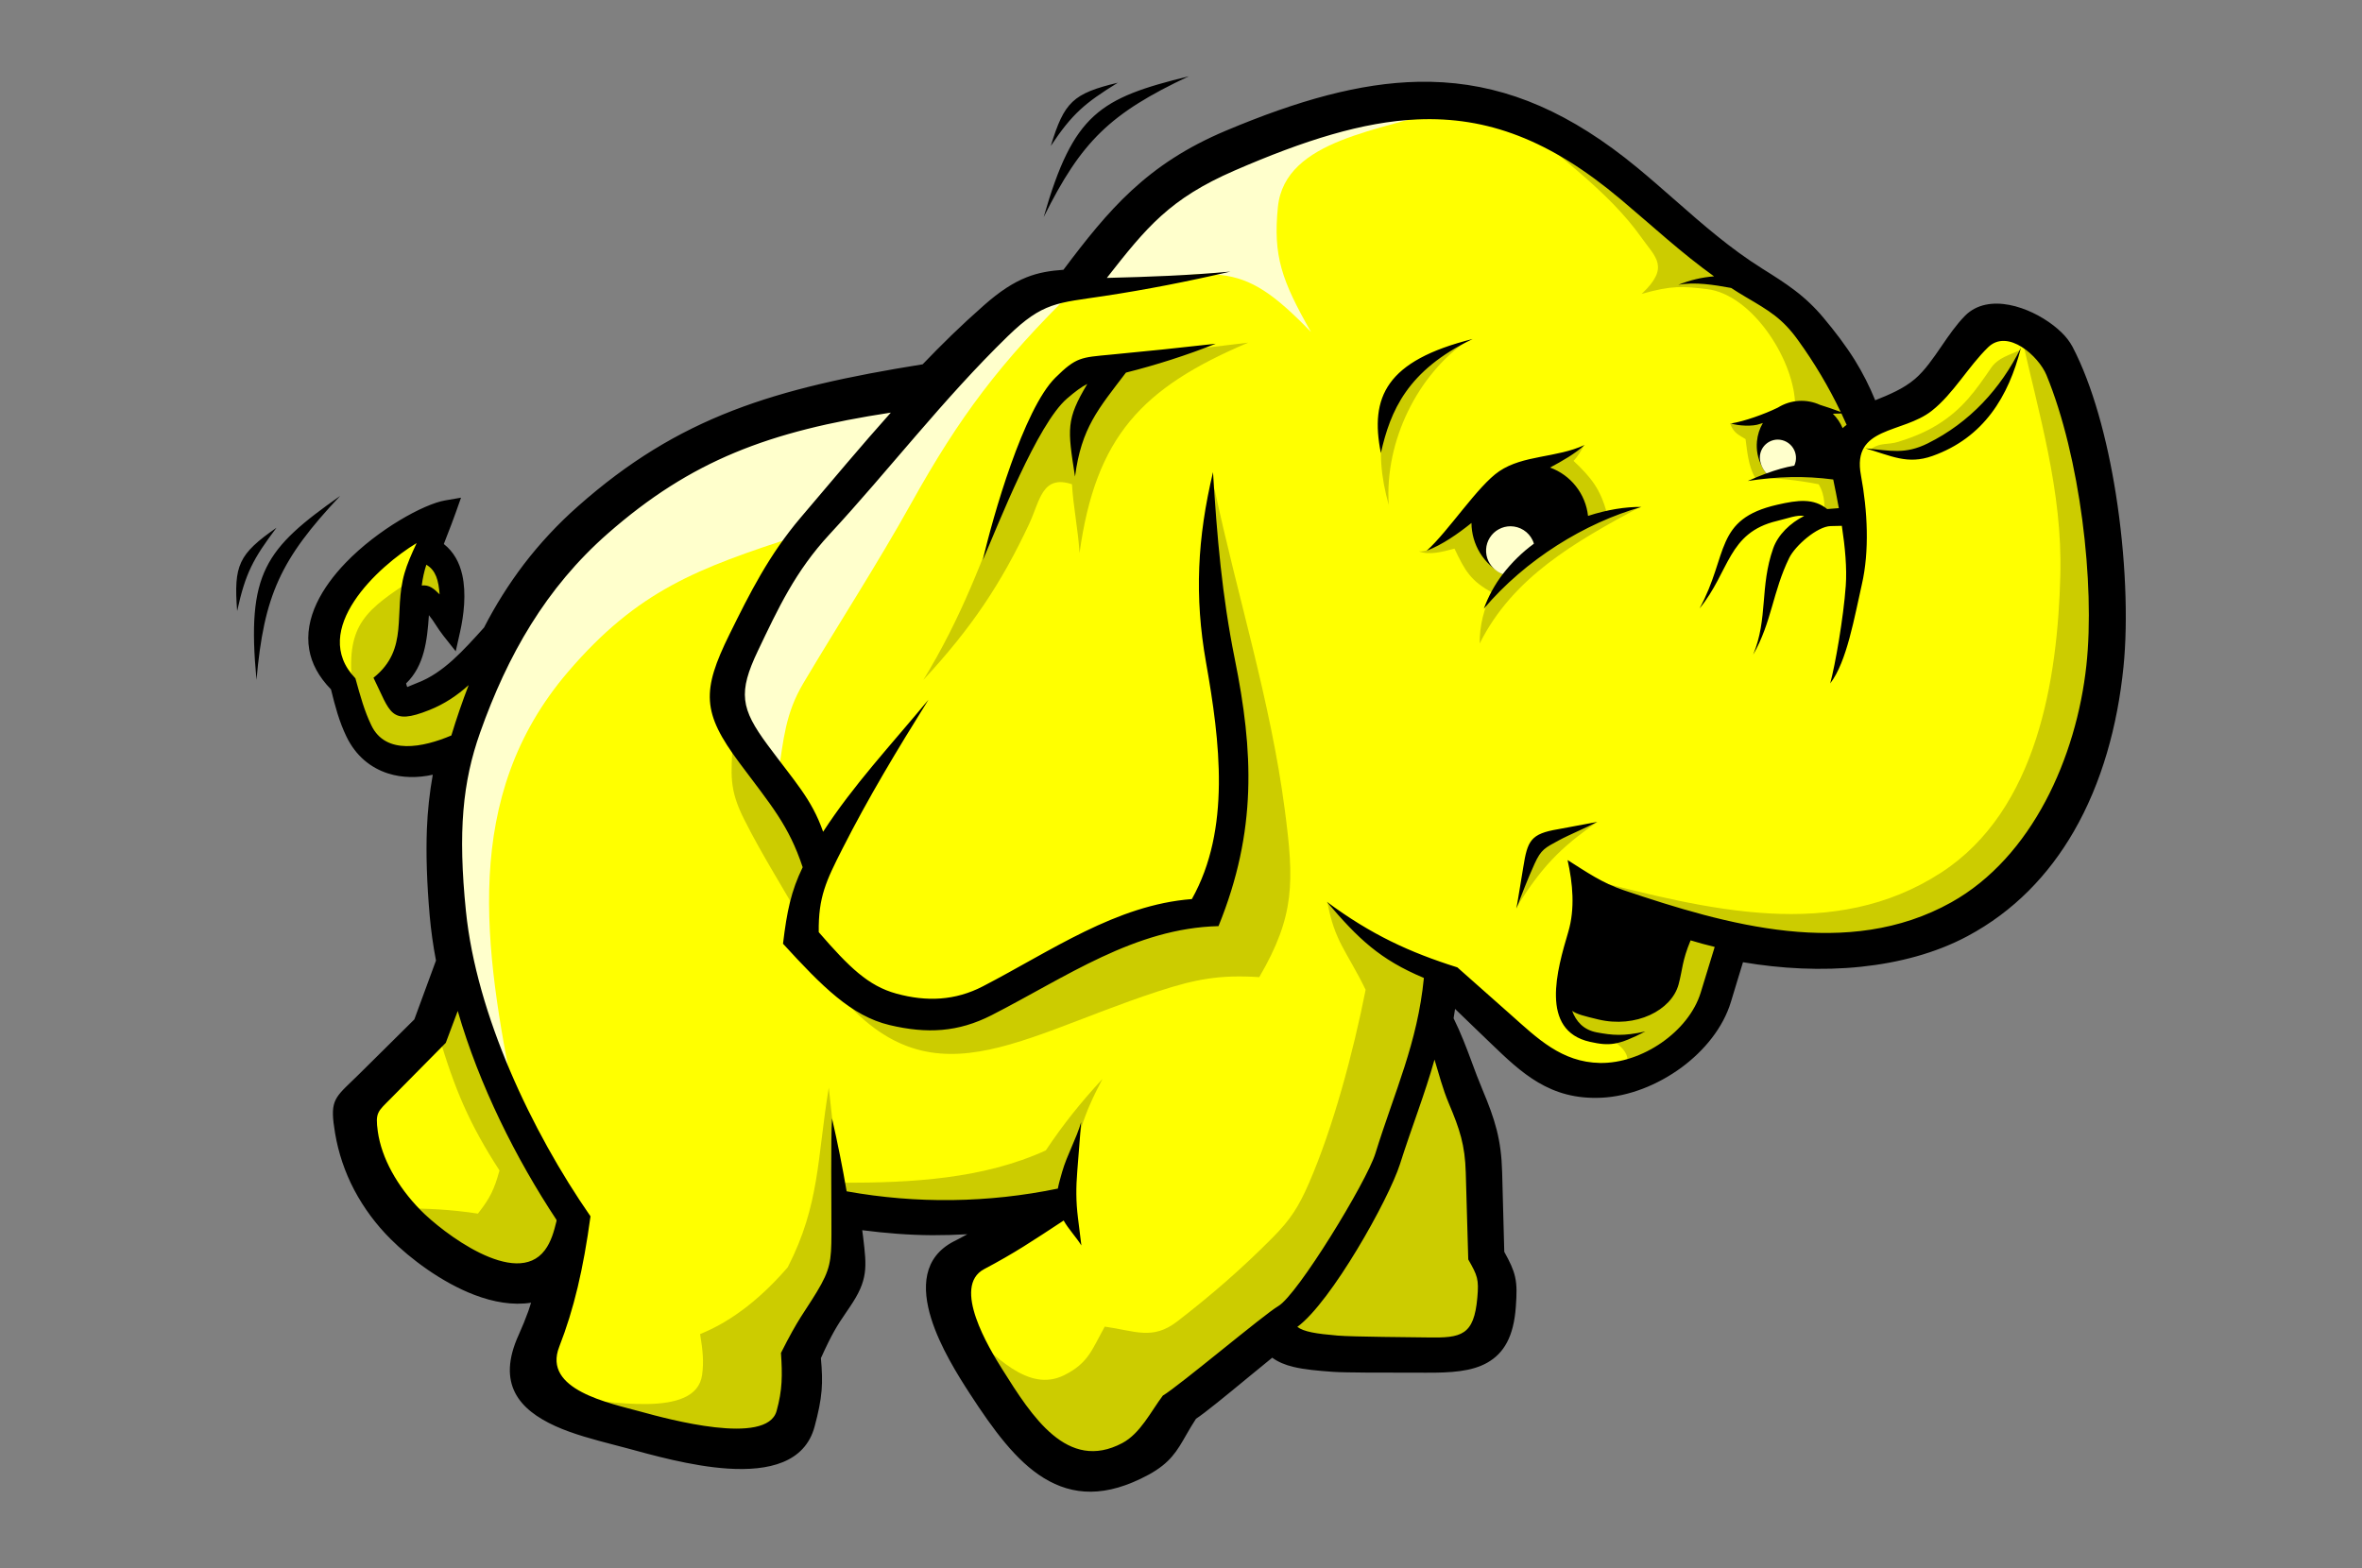<svg width="125" height="83" viewBox="0 0 125 83" fill="none" xmlns="http://www.w3.org/2000/svg">
<rect x="0" y="0" width="125" height="83" fill="#808080" stroke="none"/>
<g clip-path="url(#clip0_36712_263)">
<g clip-path="url(#clip1_36712_263)">
<path d="M49.352 20.555L42.703 21.635L36.635 24.294L31.483 27.537L26.58 33.52L23.809 36.454L21.131 37.441L20.423 35.709L21.661 33.922L21.939 31.4L22.769 31.434L23.675 32.26L23.431 29.692L22.427 29.018L22.457 28.039L20.077 29.386L17.92 31.929L17.471 34.202L18.393 36.023L19.252 39.115L21.002 39.943L22.841 39.852L24.585 38.839L23.421 44.739L24.585 51.305L23.304 54.336L19.11 58.856L19.856 61.556L21.842 64.685L25.589 67.322L27.577 67.594L29.786 67.669L28.408 73.328L33.478 75.406L39.794 76.237L41.954 74.824L42.12 71.002L44.531 67.013L44.698 63.854L50.516 64.269L55.917 63.771L50.516 67.013L51.43 70.919L54.837 76.237L58.161 77.65L60.82 76.57L61.901 74.409L67.47 70.17L68.55 71.084L77.277 71.417L79.021 70.004L79.188 67.511L78.606 66.43L78.19 59.699L75.281 53.881L75.78 51.305L77.525 52.219L82.429 56.79L84.839 56.956L87.499 55.876L90.158 53.881L91.488 49.559L99.3 50.058L104.037 48.23L107.859 44.656L110.602 39.503L111.267 33.437L110.685 26.373L109.189 20.056L107.692 18.062L105.615 17.398L101.959 21.387L98.634 22.551L95.725 17.73L92.817 15.071L91.238 14.073L84.921 8.838L79.851 6.095L74.782 5.68L68.881 6.677L63.729 8.588L60.155 11.497L57.33 14.905L54.42 15.735L49.352 20.555Z" fill="#FFFF00"/>
<path d="M76.431 5.74L73.106 5.873L65.923 7.468L60.337 10.926L57.145 15.449C64.582 14.211 65.534 13.595 69.382 17.577C67.823 14.843 67.368 13.545 67.628 10.96C67.994 7.32 73.261 6.929 76.431 5.74ZM56.879 15.316L53.819 16.114L47.615 22.231L48.898 20.77L41.715 21.7L35.595 24.227L30.009 28.883L26.419 34.203L24.025 39.923L23.758 45.908L24.691 51.762L27.217 58.146C25.639 50.253 24.373 42.196 30.069 35.554C33.759 31.249 36.907 30.084 42.247 28.351L43.45 26.98L39.72 33.672L38.39 37.663L41.184 40.987C41.47 39.125 41.56 37.771 42.519 36.156C44.413 32.966 46.435 29.851 48.237 26.615C50.757 22.092 52.92 19.179 56.879 15.316Z" fill="#FFFFCC"/>
<path d="M79.947 6.023C82.242 8.154 85.058 10.006 86.892 12.61C87.603 13.618 88.392 14.134 86.88 15.557C88.477 15.101 89.07 15.151 90.349 15.306C92.674 15.587 94.855 18.893 94.994 21.262C94.966 21.484 94.347 21.987 92.549 22.483C92.513 22.552 91.534 22.348 91.559 22.414C91.746 22.926 91.996 23.006 92.377 23.244C92.459 23.813 92.513 24.689 92.9 25.31C94.031 25.291 95.137 25.415 96.245 25.634C96.618 26.252 96.561 26.87 96.531 27.489L97.815 27.276L97.458 24.349L98.601 22.422L96.959 18.711L93.817 15.713L93.515 15.697L89.984 13.53L84.223 8.817C82.797 7.886 81.373 6.954 79.947 6.023ZM106.929 17.578C107.9 21.947 109.152 25.977 109.036 30.451C108.894 35.939 107.824 42.873 102.739 46.183C97.044 49.889 90.359 48.136 84.111 46.548L91.749 49.688L98.886 50.045L103.74 48.618L107.523 45.477L110.377 39.481L111.449 32.559L110.591 25.777L109.021 19.068L106.929 17.578ZM77.624 18.058L76.802 18.294L75.509 18.922C72.957 20.969 72.663 23.769 73.494 26.733C73.267 23.31 75.072 19.798 77.624 18.058ZM66.052 18.139L61.27 18.711C59.771 19.044 58.273 19.376 56.773 19.709L54.561 22.921L53.346 25.991C52.023 29.612 50.868 32.715 48.863 35.993C51.432 33.226 52.989 30.873 54.46 27.744C55.031 26.529 55.139 25.104 56.73 25.634C56.802 26.848 57.059 28.061 57.13 29.274C57.99 23.11 60.415 20.531 66.052 18.139ZM106.918 18.528C106.32 18.804 105.738 18.936 105.365 19.483C104.56 20.66 103.871 21.651 102.541 22.477C101.87 22.893 101.177 23.164 100.467 23.385C99.877 23.568 99.523 23.404 99.022 23.765L99.915 23.92H101.884L104.311 22.422L105.738 20.923L106.918 18.528ZM83.813 23.611C83.555 23.716 83.124 23.972 82.867 24.077L80.849 24.735L77.766 27.068L76.022 28.883C75.666 29.102 75.448 29.191 75.092 29.188C75.652 29.393 76.295 29.22 76.974 29.041C77.541 30.243 77.841 30.746 78.966 31.369C78.526 32.198 78.299 33.123 78.307 34.062C80.065 30.546 83.357 28.685 86.795 26.835C86.052 26.984 85.3 27.187 84.557 27.423L85.043 27.183C84.702 25.904 84.231 25.299 83.274 24.395C83.509 24.16 83.691 23.823 83.813 23.611ZM64.268 25.848C64.173 26.538 64.078 27.228 63.982 27.918L64.126 32.202L65.339 41.265L63.697 48.118L58.63 49.117L52.134 52.9L48.455 53.623L43.295 51.191C48.683 58.957 53.271 55.103 61.268 52.482C63.277 51.823 64.565 51.589 66.642 51.723C68.542 48.466 68.488 46.65 67.994 42.873C67.234 37.061 65.484 31.569 64.268 25.848ZM22.331 29.084L21.945 30.598C19.359 32.281 18.344 33.02 18.627 36.138L19.399 38.94L20.495 39.681L21.846 40.131L24.296 39.552L25.552 35.655L22.073 37.362H21.268L20.365 35.977L21.461 34.367L22.041 31.307L22.783 31.531L23.684 32.241L23.554 30.63C23.351 30.286 23.146 29.943 22.942 29.6L22.331 29.084V29.084ZM38.787 39.196C38.688 40.997 38.571 41.748 39.365 43.339C40.375 45.361 41.616 47.261 42.713 49.259L43.069 45.263L38.787 39.196ZM84.557 43.496C81.195 44.466 81.22 44.734 80.227 48.07C81.538 45.967 82.509 44.906 84.557 43.496ZM70.246 47.738C70.623 49.848 71.278 50.35 72.271 52.393C71.61 55.727 70.549 59.69 69.271 62.63C68.732 63.87 68.297 64.555 67.347 65.513C65.743 67.132 64.121 68.544 62.302 69.947C60.994 70.956 60.081 70.45 58.465 70.222C57.777 71.467 57.588 72.158 56.324 72.79C54.379 73.762 52.639 71.667 51.113 70.435L54.418 75.598L56.702 77.74L58.63 78.025L61.199 76.455L62.556 73.885L65.411 71.743C66.577 70.743 67.742 69.745 68.908 68.746L71.12 65.606L71.466 64.966L70.55 66.961L67.695 70.316L69.55 71.102H74.191C74.329 70.738 76.261 71.474 77.667 70.853C78.06 70.68 78.412 70.047 78.672 69.683C79.591 68.399 77.374 65.899 78.045 61.251L76.046 54.755H75.499C75.561 54.565 75.626 54.375 75.689 54.185L75.902 51.258C74.832 50.781 73.762 50.307 72.691 49.831C71.906 49.094 71.031 48.476 70.246 47.738ZM89.822 49.117L83.113 49.973C82.946 50.425 82.778 50.878 82.613 51.33L82.755 53.257L83.398 54.398L84.398 54.898L85.181 54.97C86.238 55.622 86.216 56.094 86.039 56.541L88.537 55.541L90.154 53.369L91.357 50.271L89.822 49.117ZM24.134 52.804L23.208 54.777C24.059 57.641 24.814 59.455 26.434 61.958C26.152 62.971 25.94 63.416 25.291 64.241C23.866 64.023 22.601 63.96 21.158 63.964L25.939 67.675L28.294 67.246L30.649 64.891L27.295 59.681L24.134 52.804ZM58.345 57.111C57.202 58.349 56.28 59.494 55.346 60.894C52.046 62.407 48.243 62.608 44.641 62.608L44.569 63.607L44.854 63.892L47.495 64.177L55.631 63.964L56.702 62.394C56.978 60.186 57.304 59.075 58.345 57.111ZM43.86 57.575C43.245 61.28 43.393 63.763 41.688 67.081C40.415 68.558 38.847 69.9 37.051 70.618C37.202 71.528 37.247 72.097 37.159 72.764C36.843 75.163 32.042 74.103 30.068 74.007C33.236 74.823 36.404 75.64 39.571 76.455L41.714 75.598L42.427 71.457L44.425 67.746L44.782 65.463L44.14 60.109C44.046 59.266 43.953 58.42 43.86 57.575Z" fill="#CCCC00"/>
<path d="M62.91 4.038C58.191 5.195 56.802 6.018 55.234 11.489C57.227 7.481 58.737 6.006 62.91 4.038ZM75.048 4.33C71.956 4.391 68.67 5.321 64.877 6.917C62.785 7.798 61.23 8.84 59.877 10.091C58.584 11.287 57.485 12.673 56.279 14.28C55.58 14.33 54.955 14.428 54.321 14.681C53.622 14.961 52.917 15.413 52.074 16.158C51.485 16.677 50.908 17.209 50.344 17.754V17.756C49.83 18.256 49.325 18.765 48.828 19.284C44.883 19.916 41.665 20.616 38.786 21.73C35.841 22.871 33.245 24.442 30.579 26.805C29.529 27.733 28.571 28.76 27.72 29.873C26.922 30.925 26.218 32.045 25.615 33.22C25.079 33.814 24.542 34.413 23.961 34.938C23.397 35.445 22.795 35.873 22.122 36.132C21.731 36.283 21.569 36.37 21.552 36.364C21.539 36.358 21.503 36.22 21.492 36.175C22.452 35.252 22.609 33.905 22.698 32.563C22.823 32.718 22.94 32.881 23.045 33.05C23.173 33.248 23.305 33.45 23.462 33.648L24.118 34.476L24.349 33.443C24.542 32.577 24.687 31.424 24.462 30.424C24.316 29.777 24.009 29.206 23.488 28.797C23.536 28.672 23.589 28.53 23.634 28.416C23.799 27.994 23.968 27.561 24.112 27.152L24.398 26.344L23.551 26.49C22.424 26.685 20.001 28.017 18.295 29.787C17.663 30.445 17.118 31.17 16.76 31.933C16.388 32.726 16.221 33.557 16.365 34.388C16.49 35.112 16.859 35.82 17.516 36.491C17.635 36.974 17.746 37.406 17.865 37.784C18.001 38.217 18.148 38.602 18.331 38.982C18.827 40.015 19.618 40.646 20.534 40.94C21.276 41.178 22.099 41.188 22.903 41.009C22.733 41.96 22.629 42.922 22.591 43.888C22.541 45.236 22.589 46.724 22.738 48.452C22.809 49.255 22.921 50.053 23.073 50.845L22.624 52.066L21.927 53.962L20.394 55.481L18.962 56.899C18.923 56.938 18.762 57.093 18.616 57.234C17.649 58.163 17.458 58.349 17.733 59.986C17.909 61.033 18.251 62.046 18.745 62.986C19.254 63.946 19.904 64.823 20.674 65.589C21.695 66.612 23.365 67.881 25.114 68.546C26.112 68.925 27.139 69.109 28.104 68.957C28.054 69.107 28.015 69.252 27.96 69.404C27.807 69.828 27.637 70.246 27.451 70.656C26.263 73.259 27.483 74.618 29.379 75.483C30.326 75.914 31.452 76.209 32.498 76.481C32.712 76.536 32.926 76.591 33.195 76.664C34.435 76.999 36.576 77.614 38.531 77.738C40.666 77.874 42.593 77.434 43.109 75.516C43.313 74.757 43.432 74.175 43.48 73.606C43.524 73.082 43.503 72.545 43.443 71.892C44.044 70.564 44.315 70.15 44.757 69.503L44.981 69.172C45.458 68.464 45.681 67.963 45.763 67.397C45.841 66.852 45.776 66.309 45.677 65.477C45.669 65.403 45.648 65.26 45.63 65.119C46.88 65.28 48.114 65.377 49.339 65.384C49.958 65.385 50.577 65.368 51.194 65.333C51.023 65.422 50.905 65.492 50.718 65.588L50.487 65.706C48.838 66.554 48.77 68.16 49.286 69.812C49.752 71.302 50.709 72.823 51.309 73.748C52.572 75.695 53.778 77.341 55.239 78.237C56.77 79.176 58.52 79.287 60.778 78.065C61.928 77.443 62.29 76.807 62.778 75.953C62.932 75.683 63.104 75.388 63.295 75.099C63.746 74.809 64.903 73.861 66.091 72.88C66.477 72.56 66.893 72.222 67.328 71.868C67.634 72.092 68.004 72.249 68.449 72.355C69.031 72.494 69.723 72.558 70.552 72.617C71.173 72.662 73.198 72.66 74.505 72.66C74.909 72.66 75.244 72.66 75.445 72.662C76.795 72.67 77.886 72.599 78.709 72.132C79.588 71.634 80.107 70.753 80.22 69.174C80.27 68.471 80.279 68.038 80.181 67.595C80.091 67.186 79.908 66.805 79.608 66.263L79.553 64.209L79.495 62.034C79.472 61.18 79.378 60.487 79.206 59.805C79.034 59.126 78.787 58.473 78.459 57.691C78.237 57.162 78.056 56.676 77.88 56.199V56.196C77.598 55.435 77.315 54.693 76.926 53.901C76.952 53.748 76.979 53.583 77.004 53.406L77.757 54.133L78.866 55.201C79.713 56.017 80.487 56.758 81.397 57.295C82.336 57.849 83.393 58.171 84.761 58.106C86.195 58.038 87.727 57.435 88.989 56.505C90.21 55.603 91.191 54.388 91.6 53.041L91.954 51.874C92.049 51.562 92.146 51.248 92.241 50.934C94.25 51.276 96.403 51.392 98.487 51.174C100.497 50.963 102.439 50.452 104.114 49.558C106.575 48.245 108.422 46.308 109.749 44.01C111.231 41.442 112.062 38.418 112.377 35.305C112.63 32.808 112.491 29.412 111.972 26.137C111.509 23.219 110.741 20.387 109.677 18.349C109.526 18.074 109.334 17.823 109.107 17.606C108.577 17.084 107.795 16.592 106.985 16.314C106.128 16.019 105.223 15.959 104.506 16.334C104.316 16.433 104.143 16.561 103.993 16.713C103.528 17.185 103.136 17.756 102.743 18.33C102.306 18.968 101.868 19.609 101.343 20.059C100.73 20.582 99.961 20.898 99.238 21.188C98.94 20.453 98.581 19.745 98.164 19.07C97.674 18.286 97.114 17.551 96.498 16.817C96.048 16.277 95.537 15.79 94.977 15.367C94.445 14.962 93.902 14.62 93.269 14.223C91.572 13.161 90.127 11.894 88.654 10.601C87.984 10.013 87.307 9.42 86.646 8.874C83.136 5.98 79.862 4.577 76.361 4.357C75.924 4.33 75.486 4.321 75.048 4.33ZM59.157 4.378C56.777 4.952 56.324 5.392 55.609 7.725C56.748 6.016 57.405 5.461 59.157 4.378ZM75.002 6.321C78.7 6.159 82.026 7.404 85.753 10.537C87.47 11.98 88.969 13.382 90.71 14.628C90.059 14.679 89.42 14.831 88.816 15.078C89.691 14.911 90.704 15.077 91.612 15.242C91.867 15.408 92.129 15.57 92.398 15.728C93.627 16.452 94.324 16.851 95.156 18.009C96.019 19.204 96.775 20.474 97.412 21.804C96.99 21.653 96.634 21.526 96.318 21.431C95.965 21.27 95.578 21.198 95.191 21.222C94.804 21.246 94.429 21.365 94.099 21.569L94.049 21.594C93.37 21.924 92.315 22.302 91.611 22.416C91.97 22.541 92.765 22.587 93.14 22.439C93.19 22.419 93.241 22.402 93.294 22.39C93.12 22.686 93.013 23.017 92.981 23.359C92.936 23.81 93.023 24.264 93.231 24.666C93.231 24.668 93.233 24.668 93.234 24.67C93.298 24.82 93.386 24.958 93.483 25.057C93.161 25.176 92.833 25.312 92.495 25.46C94.066 25.22 95.483 25.179 97.017 25.381C97.119 25.865 97.22 26.376 97.314 26.898C97.124 26.913 96.934 26.929 96.744 26.943L96.698 26.946C95.972 26.366 95.165 26.463 94.059 26.716C90.7 27.481 91.489 29.367 89.943 32.208C91.548 30.245 91.43 28.195 94.044 27.575C94.654 27.43 95.068 27.249 95.481 27.311C94.738 27.684 94.096 28.304 93.841 29.023C93.123 31.05 93.57 32.757 92.781 34.65C93.758 32.958 93.816 31.307 94.69 29.527C95.004 28.887 96.168 27.863 96.883 27.847L97.472 27.834C97.644 28.961 97.748 30.081 97.68 31.008C97.559 32.702 97.12 35.213 96.857 36.175C97.741 35.038 98.144 32.629 98.532 30.933C98.937 29.167 98.837 27.049 98.482 25.152C97.995 22.549 100.676 22.972 102.232 21.745C103.377 20.844 104.163 19.403 105.213 18.383C106.253 17.371 107.89 18.859 108.299 19.848C110.073 24.141 110.883 30.895 110.414 35.221C109.888 40.077 107.542 45.376 103.259 47.767C97.8 50.813 91.363 48.954 85.939 47.126C84.781 46.736 83.975 46.166 82.958 45.525C83.234 46.773 83.361 48.094 82.992 49.34C82.407 51.316 81.462 54.552 84.146 55.149C85.168 55.376 85.632 55.342 87.074 54.599C85.907 54.862 85.318 54.798 84.516 54.65C83.788 54.517 83.403 54.053 83.2 53.509C83.454 53.692 83.869 53.791 84.577 53.962C86.566 54.441 88.463 53.485 88.834 52.105C89.05 51.298 89.012 50.875 89.469 49.777C89.881 49.903 90.308 50.019 90.744 50.124L90.005 52.537C89.366 54.623 86.874 56.305 84.674 56.266C82.64 56.23 81.351 54.956 79.947 53.707C79.008 52.872 78.068 52.039 77.126 51.207C74.594 50.409 72.566 49.476 70.216 47.736C71.888 49.701 73.023 50.788 75.354 51.767C75.015 55.225 73.812 57.747 72.787 61.057C72.324 62.554 68.662 68.552 67.647 69.137C66.923 69.553 62.391 73.371 61.539 73.874C60.904 74.718 60.346 75.883 59.391 76.388C56.483 77.927 54.612 74.98 53.048 72.492C52.334 71.359 50.356 68.095 52.081 67.18C53.712 66.317 54.627 65.699 56.291 64.606C56.536 65.052 56.955 65.483 57.228 65.928L57.047 64.467C56.938 63.585 56.941 62.868 57.012 61.98L57.215 59.402C56.964 60.275 56.463 61.148 56.213 62.022C56.113 62.371 56.031 62.655 55.983 62.916C52.3 63.678 48.506 63.728 44.805 63.061C44.584 61.768 44.326 60.482 44.032 59.203C43.959 60.36 44.006 63.559 44.001 65.349C43.995 66.737 43.938 67.213 43.222 68.394C42.552 69.499 42.268 69.749 41.33 71.616C41.408 72.795 41.409 73.574 41.097 74.692C40.576 76.552 35.324 75.112 33.938 74.732C32.233 74.265 28.706 73.57 29.593 71.296C30.374 69.295 30.869 67.184 31.25 64.384C28.125 59.881 25.217 53.71 24.659 48.243C24.227 43.998 24.486 41.384 25.405 38.787C26.86 34.673 28.897 31.111 32.164 28.243C36.572 24.376 40.692 22.823 47.144 21.841C45.592 23.577 44.058 25.413 42.384 27.383C40.691 29.377 39.684 31.39 38.609 33.57C37.123 36.581 37.156 37.727 39.125 40.371C40.822 42.649 41.738 43.676 42.479 45.906C41.867 47.166 41.644 48.232 41.438 49.955C43.516 52.226 45.06 53.781 47.078 54.261C49.057 54.731 50.709 54.641 52.48 53.736C56.412 51.726 60.05 49.13 64.485 49.023C66.537 43.977 66.331 39.762 65.346 34.88C64.673 31.547 64.403 28.39 64.194 24.991C63.362 28.491 63.206 31.57 63.823 35.056C64.567 39.258 65.145 43.899 63.075 47.591C59.065 47.898 55.627 50.339 52.011 52.212C50.558 52.965 49.047 53.038 47.438 52.596C45.945 52.186 44.938 51.198 43.329 49.343C43.304 47.48 43.724 46.621 44.579 44.934C45.952 42.227 47.47 39.706 49.135 37.04C47.096 39.5 45.165 41.556 43.561 44.028C42.948 42.281 42.071 41.395 40.619 39.428C39.2 37.506 39.052 36.666 40.112 34.443C41.179 32.209 42.084 30.245 43.899 28.284C47.036 24.898 49.909 21.128 53.338 17.792C55.201 15.981 55.957 16.045 58.427 15.67C60.66 15.331 62.84 14.905 65.117 14.376C62.914 14.581 60.785 14.655 58.641 14.709L58.576 14.71C60.685 12.017 61.908 10.517 65.334 9.028C69.023 7.425 72.125 6.447 75.002 6.321ZM77.936 17.944C73.347 19.092 72.486 21.019 73.077 23.981C73.579 21.752 74.474 19.605 77.936 17.944ZM64.34 18.195C62.483 18.405 60.629 18.598 58.771 18.773C57.211 18.922 56.959 18.896 55.853 19.99C54.171 21.653 52.537 27.359 52.014 29.642C52.837 27.746 54.896 22.442 56.475 21.091C56.911 20.718 57.215 20.489 57.542 20.323C56.413 22.217 56.495 22.69 56.891 25.228C57.228 22.648 58.12 21.65 59.586 19.724C61.202 19.317 62.79 18.807 64.34 18.195ZM106.949 18.412C105.885 20.567 104.244 22.368 102.014 23.472C100.818 24.063 100.054 23.858 98.718 23.731C100.077 24.121 100.937 24.611 102.27 24.135C104.988 23.166 106.298 20.983 106.949 18.412ZM97.452 21.888C97.545 22.085 97.637 22.284 97.727 22.488C97.652 22.542 97.581 22.601 97.514 22.662C97.393 22.377 97.217 22.118 96.997 21.9C97.145 21.895 97.296 21.892 97.452 21.888ZM83.862 23.554C82.366 24.246 80.624 24.077 79.341 24.945C78.21 25.708 76.649 28.128 75.501 29.154C76.333 28.831 77.134 28.273 77.872 27.683C77.876 28.242 78.032 28.79 78.323 29.267C78.615 29.744 79.031 30.133 79.527 30.392C79.103 30.948 78.765 31.565 78.525 32.223C80.713 29.629 83.886 27.672 86.869 26.835C86.034 26.823 85.046 26.979 84.041 27.309C83.978 26.737 83.757 26.194 83.401 25.742C83.046 25.289 82.571 24.945 82.03 24.749C82.696 24.393 83.352 24.018 83.862 23.554ZM18.002 26.25C14.03 29.05 13.038 30.321 13.574 35.987C13.968 31.529 14.835 29.605 18.002 26.25ZM14.632 27.935C12.624 29.336 12.364 29.914 12.55 32.346C12.988 30.34 13.395 29.582 14.632 27.935ZM22.049 28.747C21.757 29.373 21.551 29.847 21.409 30.335C20.797 32.452 21.686 34.343 19.765 35.877C20.668 37.699 20.626 38.425 22.726 37.583C23.537 37.259 24.206 36.803 24.802 36.265C24.464 37.142 24.159 38.031 23.886 38.931C22.384 39.568 20.408 39.974 19.652 38.395C19.284 37.629 19.077 36.877 18.809 35.908C16.335 33.345 20.034 29.96 22.049 28.747ZM22.562 29.893C23.073 30.191 23.209 30.732 23.265 31.461C22.96 31.156 22.716 30.948 22.32 30.992C22.366 30.619 22.446 30.251 22.562 29.893ZM84.515 43.51C83.973 43.602 82.999 43.801 82.457 43.893C81.008 44.138 80.838 44.486 80.612 45.913C80.506 46.584 80.359 47.418 80.253 48.091C80.537 47.331 80.88 46.447 81.212 45.722C81.562 44.956 81.759 44.884 82.503 44.479C83.031 44.191 83.987 43.797 84.515 43.51ZM24.224 53.514C25.363 57.452 27.302 61.322 29.452 64.575V64.633C29.317 65.192 29.163 65.737 28.835 66.174C27.299 68.231 23.389 65.213 22.257 64.058C21.02 62.795 20.191 61.298 19.994 59.895C19.851 58.872 19.99 58.848 20.704 58.123L23.591 55.202L24.224 53.514H24.224ZM75.916 56.088C76.152 56.852 76.337 57.609 76.679 58.42C77.251 59.774 77.53 60.612 77.57 62.066L77.702 66.667C78.192 67.527 78.269 67.709 78.182 68.691C78.005 70.694 77.336 70.827 75.576 70.796C74.777 70.782 71.594 70.766 70.787 70.697C69.645 70.599 69.005 70.498 68.656 70.237C70.449 68.921 73.496 63.487 74.09 61.616C74.717 59.64 75.405 57.915 75.916 56.088Z" fill="black"/>
<path d="M94.073 23.269C93.836 23.273 93.609 23.364 93.435 23.526C93.262 23.689 93.155 23.91 93.136 24.146C93.107 24.452 93.273 24.845 93.483 25.059C93.984 24.874 94.47 24.73 94.957 24.648C95.025 24.5 95.055 24.337 95.044 24.174C95.033 24.012 94.981 23.854 94.893 23.717C94.805 23.579 94.684 23.466 94.541 23.388C94.398 23.31 94.237 23.269 94.073 23.269ZM79.941 27.857C79.722 27.856 79.507 27.911 79.316 28.016C79.124 28.12 78.962 28.272 78.845 28.457C78.728 28.641 78.66 28.852 78.647 29.07C78.634 29.288 78.676 29.506 78.77 29.703C78.927 30.02 79.197 30.266 79.527 30.393C79.998 29.78 80.552 29.236 81.176 28.779C81.157 28.715 81.134 28.653 81.105 28.593C81 28.373 80.835 28.188 80.629 28.058C80.423 27.928 80.184 27.858 79.941 27.857Z" fill="#FFFFCC"/>
</g>
</g>
<defs>
<clipPath id="clip0_36712_263">
<rect width="125" height="83" fill="white"/>
</clipPath>
<clipPath id="clip1_36712_263">
<rect width="100" height="100" fill="white" transform="translate(12.5 -8.5)"/>
</clipPath>
</defs>
</svg>
